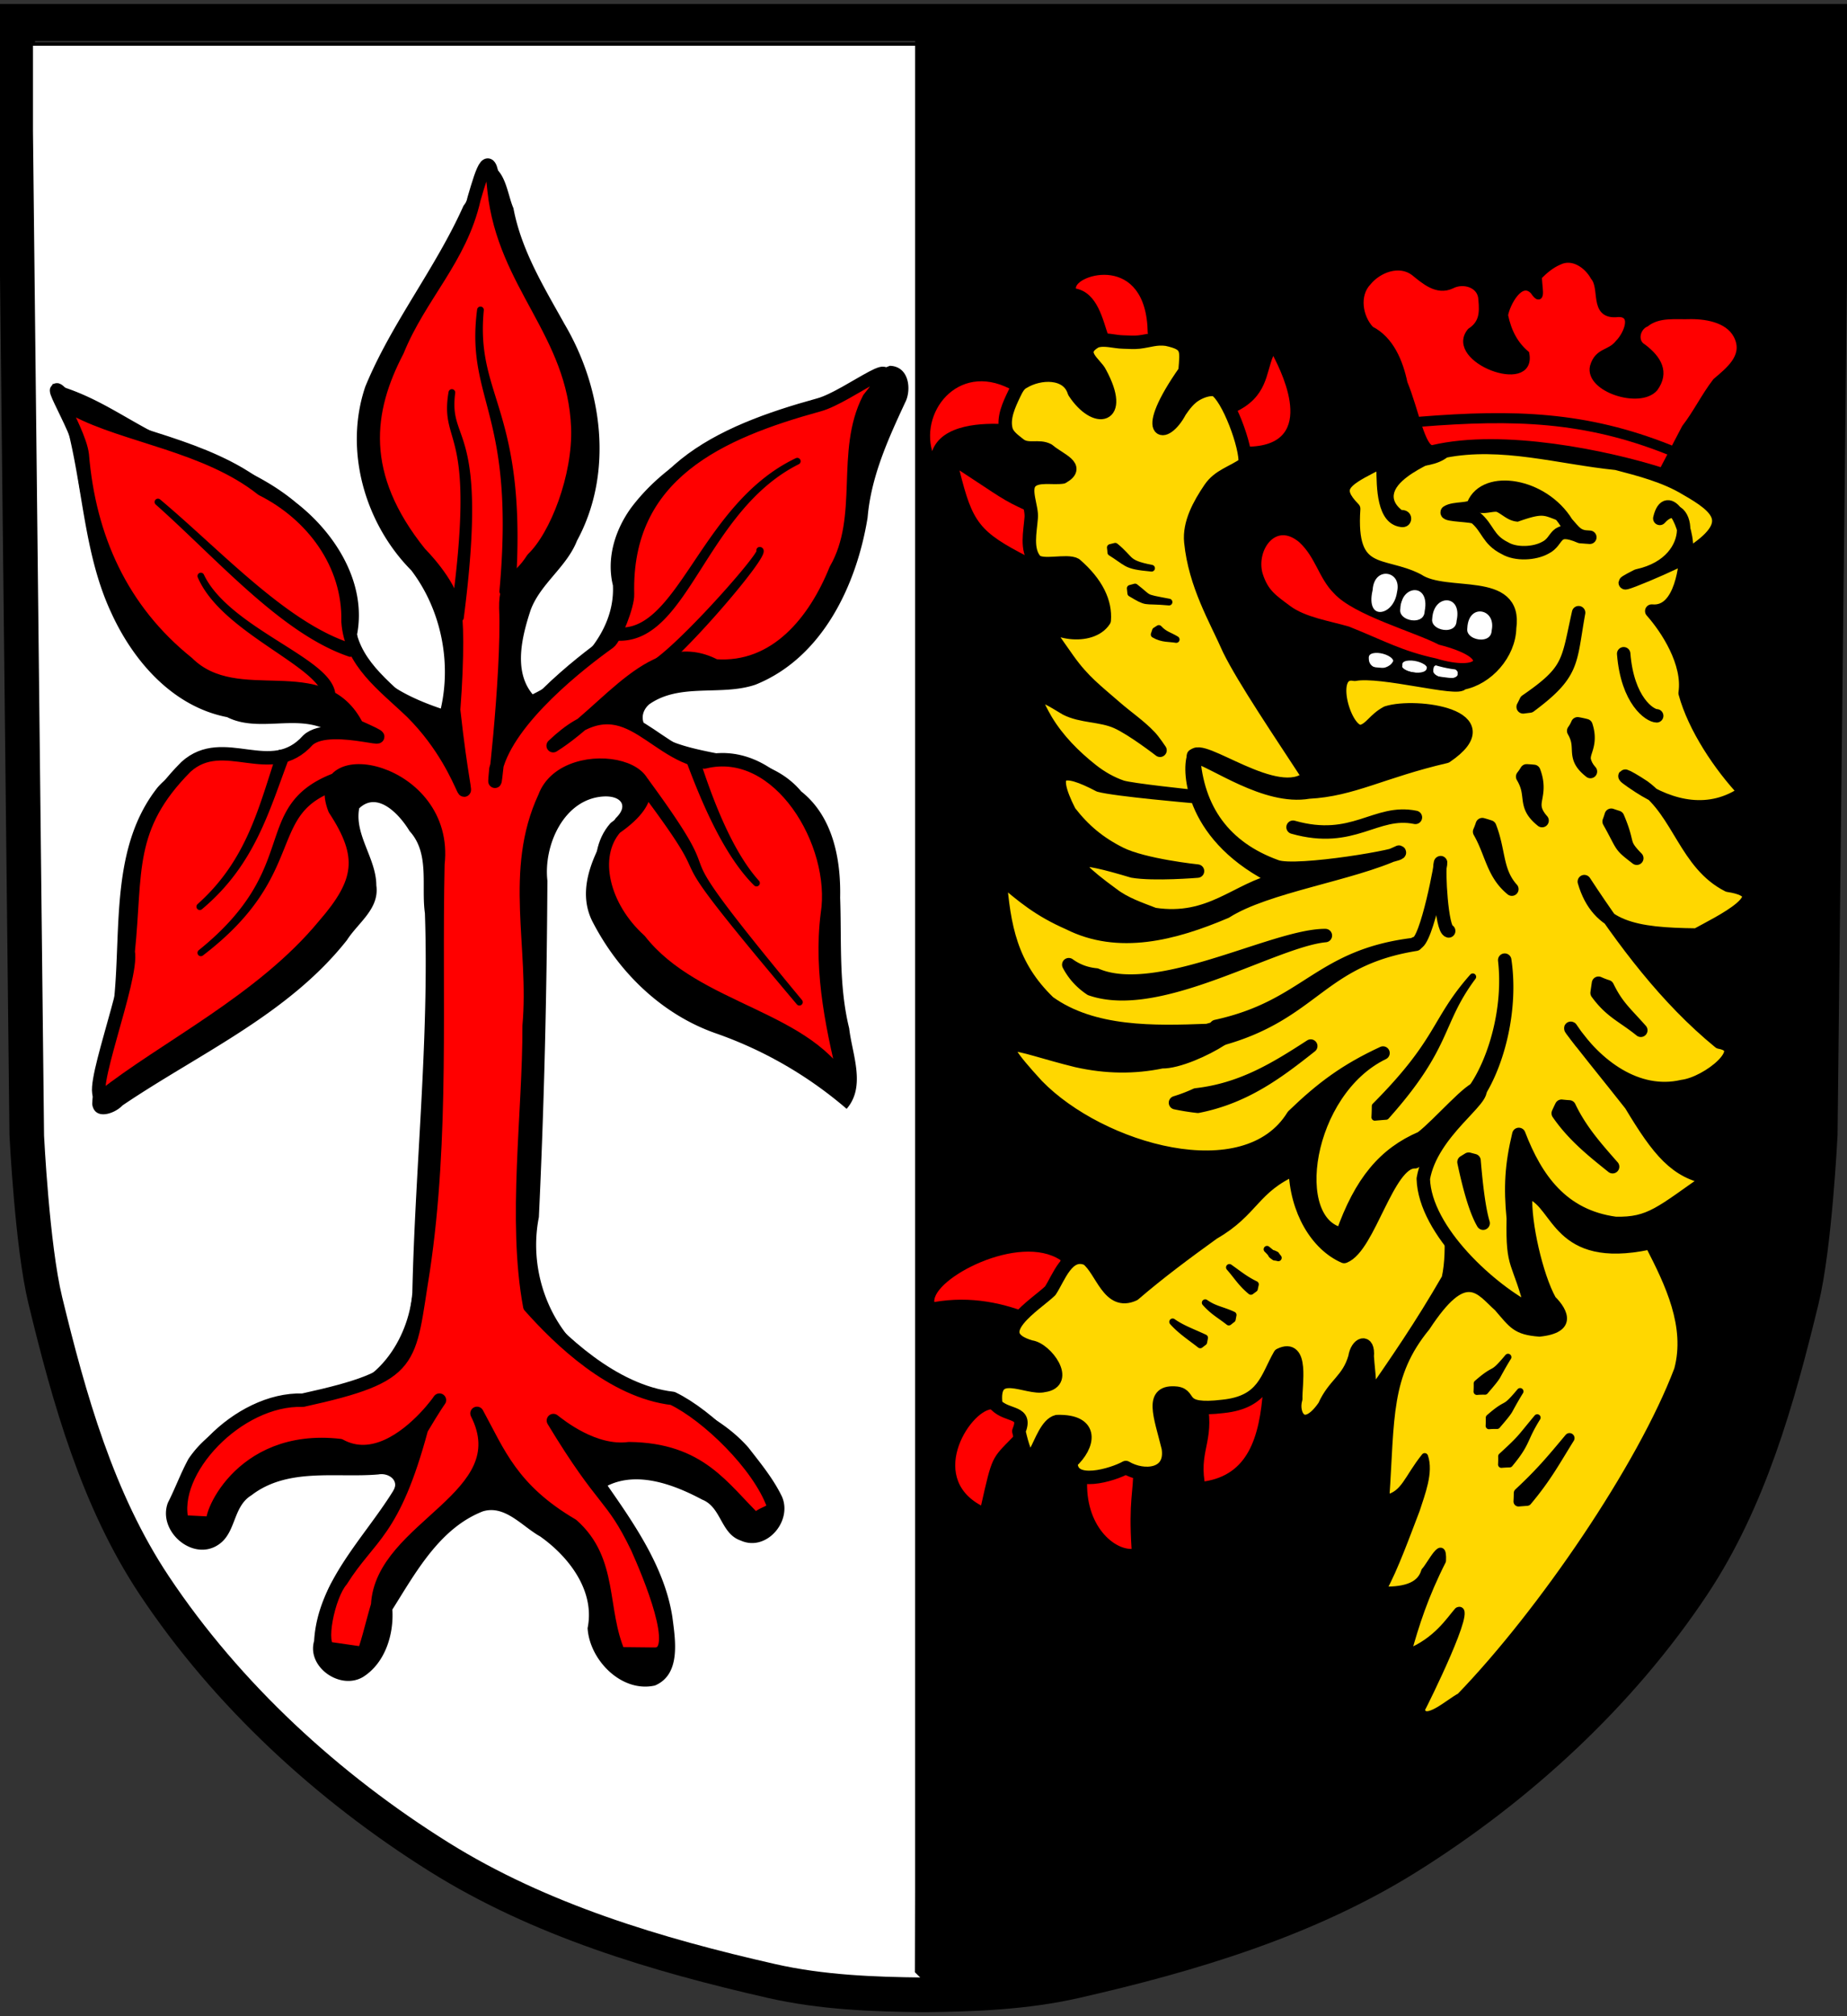 <svg xmlns="http://www.w3.org/2000/svg" height="600" width="550"><rect width="100%" height="100%" fill="#333333" stroke="none"/><g stroke="#000"><path d="m4.93 6.691.03 26.332 3.355 304.56s1.612 33.05 5.488 49.03c7.136 29.418 15.608 59.64 32.368 84.85 21.625 32.522 51.686 60.14 84.79 80.86 29.86 18.687 64.67 29.09 99.02 36.899 14.692 3.342 29.94 3.939 45.02 4.09 15.08-.15 30.32-.748 45.02-4.09 34.35-7.812 69.16-18.212 99.018-36.898 33.11-20.718 63.17-48.34 84.79-80.86 16.761-25.21 25.23-55.43 32.37-84.85 3.876-15.98 5.488-49.03 5.488-49.03l3.355-304.56.03-26.332h-403.83z" stroke-width="11" fill="none"/><path d="M9.316 13.106v25.85l3.303 298.99s1.585 32.439 5.398 48.129c7.02 28.88 15.357 58.545 31.848 83.292 21.275 31.927 50.851 59.042 83.42 79.376 29.378 18.344 63.63 28.554 97.42 36.224 14.454 3.28 29.456 3.867 44.29 4.015 14.832-.148 29.834-.734 44.29-4.015 33.793-7.67 68.04-17.879 97.419-36.224 32.572-20.337 62.15-47.45 83.42-79.376 16.49-24.746 24.827-54.417 31.848-83.292 3.814-15.688 5.398-48.129 5.398-48.129l3.303-298.99v-25.85H9.313z" fill="#fff"/><g stroke-width="5"><path stroke-linejoin="bevel" d="m276.997 12.597-2 574.385c14.832-.147 29.834-.73 44.29-3.988 33.792-7.618 68.039-17.758 97.419-35.978 32.571-20.2 62.15-47.13 83.419-78.84 16.49-24.578 24.827-54.049 31.848-82.728 3.813-15.582 5.397-47.803 5.397-47.803.629-107.549 3.303-221.488 3.303-329.047-87.913.976-175.788 5.626-263.677 3.995z" stroke-linecap="square" stroke-width="5"/><path d="M274.997 8.997v577.985" fill="none" stroke-width="5"/></g><path stroke-linejoin="round" d="M425.8 199.53c-.257 3.778 9.636 4.806 9.25.874.58-3.11-9.641-5.989-9.25-.874z" fill-rule="evenodd" stroke-width="2" fill="#fff"/></g><g fill-rule="evenodd" fill="red"><path d="M277.58 134.25c2.903-8.15 15.21-8.434 22.021-8.009.746.519 3.75-5.86 2.533-9.753-15.819-9.466-28.139 5.213-24.554 17.762zM320.38 85.871c6.517 1.318 7.992 9.339 9.735 14.213-1.026 5.844 16.655 6.693 11.653-.987-.33-24.034-21.79-17.326-21.39-13.226zM367.6 122.73c.558 4.295 4.24 10.086 2.694 10.195 22.452.567 11.77-21.4 8.86-26.992-2.2 4.936-1.621 12.294-11.554 16.797zM306.32 165.8c-1.664-5.02-1.06-3.415-.416-13.701-7.536-3.38-8.192-4.316-20.178-12.105 3.876 15.476 5.739 18.229 20.594 25.806zM278.22 387.47c10.817-1.877 20.837.208 30.037 4.144 4.11-5.397 7.375-9.38 7.562-16.596-12.304-8.212-38.24 5.496-37.6 12.452zM359.06 415.18c3.141 13.154-1.893 15.699-.369 25.671 12.68-1.977 16.43-12.609 17.442-27.686-.304-1.857-13.729 2.263-17.073 2.016zM292.14 448.02c3.335-14.758 3.123-13.876 9.378-20.284 6.8-6.787-6.784-7.653-5.62-8.37-6.185-.735-20.147 19.814-3.758 28.655zM323.87 438.63c-1.469 14.539 7.347 22.435 13.089 22.314-.916-14.493.596-16.912.51-24.108z"/><path d="M375.02 170.96c1.71 5.335 4.12 6.87 8.614 10.214 4.692 3.491 12.148 4.597 17.761 6.243 10.651 4.268 15.684 7.255 26.03 9.509 13.617 4.132 18.247-1.704 1.402-6.02-7.528-3.873-25.225-8.759-30.895-15.046-4.36-4.338-5.265-10.5-10.305-15.187-8.01-6.902-14.814 2.546-12.607 10.287z" stroke="#000" stroke-width="2"/></g><g stroke-linejoin="round" stroke="#000"><path d="M385.7 347.71c-12.667 5.484-12.568 12.43-24.387 19.189-8.084 5.828-16.104 11.766-23.665 18.267-7.512 3.476-9.423-7.068-13.869-10.536-5.945-2.56-8.477 5.652-11.047 9.5-4.222 4.085-19.024 12.924-5.756 16.714 4.512.552 11.713 10.398 3.888 11.463-4.925 1.244-15.925-6.352-14.294 5.817 3.583 3.584 9.35 1.66 6.821 7.79 4.297 18.674 5.432-1.404 11.39-2.87 11.176-.296 9.445 7.263 4.14 12.07-.264 7.744 12.623 3.698 16.33 1.609 5.256 3.14 13.978 2.537 12.638-5.866-2.34-9.594-5.644-17.16 2.563-16.245 4.548.678.103 5.554 13.734 3.913 12.19-1.26 13.024-8.476 16.94-15.307 6.956-3.452 4.568 8.99 4.725 13.059-1.467 4.933 2.377 11.149 8.535 2.167 2.934-6.582 7.076-7.63 9.079-14.514.614-4.162 4.128-5.475 3.667-.265.42 6.146 1.208 8.272-.04 14.167 9.099-13.146 16.034-23.154 24.175-37.25 2.15-9.698-.355-19.706 1.403-29.45 7.263-15.166 12.983-19.467-11.362-5.396-8.055-.242-13.668 25.394-21.045 28.187-8.036-3.515-14.279-13.654-14.563-26.214zM366.01 193.28c-3.995-9.084-10.112-19.142-11.405-31.985-.563-5.593 2.548-11.217 5.703-15.868 2.662-3.925 6.58-4.664 10.462-7.422.552-4.806-5.138-20.072-8.973-22.083-1.951-.23-4.01.489-5.703 1.488-1.964 1.159-3.427 3.075-4.711 4.959-4.626 8.783-12.034 7.286 1.488-11.902.526-6.52 1.053-8.1-5.463-9.509-3.118-.427-5.05.457-8.174.831-1.559.187-3.14.024-4.71 0-2.729-.04-5.595-1.112-8.183-.248-6.108 3.395-.07 6.657 1.24 9.422 7.427 13.723-1.435 15.281-7.686 5.703-1.893-6.311-10.357-5.91-15.125-2.975-1.333.624-2.09 2.144-2.727 3.471-1.578 3.29-3.379 7.125-2.479 10.662.491 1.93 2.415 3.216 3.967 4.463 2.51 2.02 5.815.15 8.63 1.711 3.44 2.946 9.716 4.84 4.263 7.96-2.927.457-7.572-.706-9.582 1.47-2.128 2.304.572 7.61.225 10.726-.326 4.166-1.544 9.383 1.175 12.597 2.01 2.176 9.402-.19 11.982 1.271 6.428 5.55 9.028 11.266 8.597 16.581-3.784 5.892-16.339 4.413-20.531-2.31 0 0 6.611 9.654 9.847 14.171 4.5 6.283 8.324 9.101 14.156 14.172 3.362 2.923 7.116 5.43 10.166 8.678 1.131 1.205 2.975 3.967 2.975 3.967s-8.2-6.347-12.893-8.43c-4.764-2.115-10.488-1.586-15.12-3.967-8.496-5.192-11.847-6.713-5.951 3.471 3.465 5.766 8.356 10.71 13.637 14.877 2.672 2.108 5.705 3.86 8.926 4.96 2.611.89 21.382 2.84 21.382 2.84s-23.26-2.012-28.077-3.337c-10.878-5.738-15.462-5.048-8.87 7.892 4.269 5.515 8.838 9.303 15.068 12.437 7.04 3.54 23.06 5.207 23.06 5.207s-12.986 1.088-19.34 0c-16.195-4.85-23.556-5.845-5.951 6.942 3.627 2.803 8.123 4.295 12.397 5.951 16.788 2.557 24.575-7.595 36.948-10.37-25.96-12.31-26.773-32.255-25.197-36.608 1.703-4.703 25.208 14.547 34.267 6.046-8.404-12.877-19.279-28.9-23.711-37.911z" fill-rule="evenodd" stroke-width="4" fill="gold"/><g stroke-width="2" fill="#fff"><path d="M416.606 198.05c-.808 2.894 8.835 4.881 9.25.874.65-3.131-9.751-5.254-9.25-.874zM406.606 196.05c.092 5.036 7.76 4.854 9.25.874.455-3.366-9.671-5.721-9.25-.874z" stroke-width="2"/></g></g><g fill-rule="evenodd"><path stroke-linejoin="round" d="M471.78 262.36c4.072 13.904 15.124 15.704 33.433 15.894 6.611-3.66 25.129-12.388 9.409-14.796-12.574-6.329-14.596-21.647-25.19-29.327-5.551-3.673-8.48-4.726-1.315-.05 9.525 6.198 21.052 8.983 31.488 1.628-7.404-7.831-15.045-19.29-17.807-29.458 1.347-8.98-5.38-19.284-9.94-24.402 9.287.911 10.111-15.217 10.288-16.938.892-8.646-5.738-19.811-7.89-10.637 7.858-8.822 13.31 12.779-6.715 17.102-13.457 6.81 15.418-5.268 15.563-6.501 14.276-9.149 8.906-13.766-.99-19.423-6.299-3.826-13.89-5.757-20.752-7.558-17.132-1.723-34.102-7.023-51.284-3.628-5.287 4.36-15.738 1.484-21.72 4.575-8.201 4.237-11.312 6.447-5.262 12.57-1.424 20.69 8.49 15.816 19.092 21.274 8.481 5.709 29.553-1.005 27.346 14.152-.158 7.684-6.697 15.1-14.11 16.46-.863 2.42-24.093-4.14-32.018-2.63-8.78-1.77-2.833 18.336 2.18 16.956 2.667-.735 3.697-3.541 7.407-5.525 8.723-2.769 35.311 1.002 17.603 13.018-19.103 4.44-27.821 9.923-40.895 10.593-12.869 2.234-28.258-9.33-34.316-10.825 1.07 16.041 9.156 27.391 24.665 32.976 5.824 2.244 39.18-3.456 36.526-4.281-14.091 6.644-39.476 10.044-51.548 17.743-15.588 6.634-31.999 10.837-46.764 3.397-8.746-3.837-13.648-7.882-20.526-13.824 1.165 14.903 3.249 26.494 14.582 37.405 13.176 9.454 31.447 8.955 47.183 8.368 19.934-5.679-4.186 9.535-13.536 9.303-8.18 1.696-16.493 1.646-25.358-.347-18.953-4.615-28.267-10.487-11.776 7.453 18.777 19.3 62.16 31.883 76.236 8.995 8.69-8.375 15.728-13.58 26.765-18.7-23.189 11.223-28.956 50.776-12.118 53.984 5.52-15.757 12.699-24.07 23.573-28.717 5.161-3.91 14.929-15.471 17.217-14.814 2.458 3.042-14.245 12.883-16.679 26.938.439 15.548 20.207 33.365 32.385 39.416-4.053-16.113-5.895-12.112-5.583-27.575-.902-9.342-.544-15.864 1.648-25.012 5.084 13.256 12.87 24.326 28.732 26.478 10.518.267 13.639-3.26 28.336-13.468-10.288-1.707-15.45-8.148-23.708-21.871-4.54-5.83-18.823-23.36-17.852-22.71 7.25 10.966 19.67 20.462 33.17 17.308 7.659-.932 20.639-11.471 11.093-13.204-15.747-12.865-28.452-29.727-40.27-47.764z" stroke="#000" stroke-width="4" fill="gold"/><g stroke="#000" stroke-width="2"><path d="M458.215 82.236c-.331 1.849 1.529 8.99-1.575 4.392-3.916-4.108-8.006 3.782-8.572 7.189 1.052 5.075 3.075 8.702 6.345 11.502 2.113 11.235-23.331 1.623-16.56-6.691 3.544-2.342 3.783-5.32 3.375-9.518-.182-4.53-5.473-6.058-9.016-4.183-4.311 2.007-8.06-1.382-11.188-3.902-4.36-3.24-10.538-.897-13.682 2.957-3.668 3.837-2.589 10.47.845 14.068 5.941 2.996 8.64 9.736 9.942 15.943 3.264 7.819 5.362 20.01 8.5 19.453 21.01-4.934 52.07 1.586 68.389 6.78l6.758-12.907c3.384-4.383 5.816-9.444 9.181-13.804 3.777-3.229 8.887-7.155 6.636-12.827-2.124-5.444-8.859-6.731-14.042-6.72-4.558.182-9.538-.713-13.433 2.31-2.677 1.122-3.82 5.397-.766 7.127 4.45 3.401 6.774 7.394 3.365 12.115-4.433 5.107-19.822.15-18.264-6.433 1.419-4.813 4.9-3.689 7.506-6.993 2.697-2.714 5.358-9.472-.85-8.68-6.834.3-3.62-7.628-6.481-10.989-1.974-3.578-6.334-6.631-10.443-4.563-2.295.975-4.223 2.628-5.97 4.375z" fill="red" stroke-width="2"/><g stroke-linejoin="round" fill="gold"><path d="M430.955 152.43c-.475.903 7.839.866 8.422 1.608 3.775 3.138 3.612 6.552 8.753 9.096 3.296 1.961 8.852 1.645 12.02-.121 4.17-2.018 2.396-6.804 10.439-3.332.668.049 4.194.312 2.298.166-3.319-.069-4.157-1.743-6.374-4.182-7.122-11.584-24.172-14.218-27.727-5.508-.732 1.793-5.78.877-7.83 2.273z" stroke-width="4"/><path d="M424.826 395.018c-11.734 14.261-10.497 26.825-12.106 50.806 5.5-1.047 6.371-5.987 11.533-12.392 1.62 4.713-.873 10.97-2.463 15.904-2.62 6.75-6.44 17.503-9.995 23.82 7.485.152 11.261-1.713 12.415-5.637 1.955-2.14 5.744-10.237 5.384-3.017-5.344 10.536-7.999 18.984-10.315 27.23 8.565-3.446 12.44-9.741 14.814-12.424 5.072-2.404-9.695 27.417-10.79 29.432.87 4.52 8.496-2.448 11.444-3.899 24.153-24.994 53.85-68.411 64.79-97.329 3.425-12.792-2.725-25.48-8.44-36.606-27.845 5.853-27.663-12.225-35.802-15.094-.414 8.087 3.156 23.696 7.074 30.768 3.727 3.688 6.227 9.16-3.942 10.193-7.108-.525-8.076-2.422-12.503-7.534-5.626-5.033-9.3-12.194-21.097 5.78z" stroke-width="2"/></g></g><path d="M409.85 139.1c.096 5.745-.1 16.599 7.104 17.714 3.982.72 4.588-4.986.41-5.055-9.99-8.14 15.308-16.107 10.783-15.302-3.518-1.435-17.068.544-18.297 2.643z"/></g><g stroke-linecap="round" fill="none"><g stroke="#000"><path d="M470.48 214.77c-.943 3.744 1.83 11.213 3.574 14.362" stroke-width="2"/><g stroke-width="4"><path d="M385.04 246.17c18.045 5.117 24.545-5.373 36.443-2.928M483.5 194.55c1.12 14.037 7.799 18.45 9.829 18.475M431.39 277.04c-2.15-.533-3.078-18.015-2.48-20.133.781-2.764-4.074 24.237-7.388 23.823"/></g></g><path d="M423.026 125.49c27.846-2.216 49.072-1.582 74.004 8.363" stroke-width="3" stroke="#000"/></g><g stroke="#000"><path d="M449.67 145.1c-.628.023-1.249.095-1.854.223-1.793.379-3.197 1.8-4.73 2.803-1.156.756-2.197 1.697-3.291 2.547 1.678 1.309 5.087-.43 6.61.327 1.918.954 3.25 2.482 5.38 2.728 6.691-2.354 7.956-2.027 11.13-.809-1.054-1.333-1.848-1.103-3.012-2.341-1.472-1.565-2.78-3.478-4.73-4.379a12.25 12.25 0 0 0-5.502-1.1z" fill-rule="evenodd" stroke-width="3"/><g stroke-linejoin="round" stroke-linecap="round"><g stroke-width="4"><path d="M363.07 309.34c14.189-3.804 21.762-9.883 29.178-15.377 7.38-5.46 14.96-10.65 29.35-12.96-14.543 1.654-22.534 6.27-30.48 11.317-7.91 5.024-15.354 10.157-28.994 13.14zM465 329.2a53.666 53.666 0 0 0-.99 2.105c4.628 6.715 10.556 11.37 16.19 15.895-4.921-5.592-9.63-10.877-12.915-17.8a40.813 40.813 0 0 1-2.286-.2zM437.35 344.96l-1.403.863c1.68 7.924 3.539 14.472 5.703 18.181-1.2-4.012-2.043-10.683-2.708-18.623a212.9 212.9 0 0 1-1.592-.42zM453.57 210.36a146.99 146.99 0 0 1 1.954-.242c6.367-4.738 9.403-7.933 11.102-11.683 1.78-3.93 2.068-8.476 3.453-16.101-1.722 7.673-2.304 12-4.314 15.673-1.833 3.35-4.883 6.178-11.323 10.6-.27.574-.561 1.159-.872 1.754zM440.19 325.36c5.983-9.287 10.03-25.344 7.882-39.634 1.668 14.362-2.907 30.108-9.087 38.82zM476 292.6c-.146.983-.288 1.937-.417 2.873 2.094 2.861 4.02 4.57 6.075 6.09 2.079 1.538 4.18 2.814 6.942 5.037-2.337-2.65-4.127-4.436-5.709-6.336-1.561-1.875-2.842-3.773-4.248-6.654-.85-.26-1.74-.6-2.64-1.01zM479.8 242.6a24.065 24.065 0 0 1-.631 1.87c1.984 3.53 2.79 5.34 3.55 6.548.459.731.92 1.286 1.633 1.934.689.625 1.649 1.369 3.048 2.448-1.257-1.28-2.005-2.17-2.483-2.924-.473-.745-.666-1.334-.85-2.052-.332-1.296-.684-3.263-2.379-7.198a57.817 57.817 0 0 1-1.888-.626zM441.4 245.4c-.235.731-.505 1.43-.801 2.102 1.695 2.957 2.601 5.697 3.768 8.542 1.321 3.219 2.81 6.08 5.833 8.556-2.56-2.854-3.442-5.885-4.135-9.086-.604-2.785-1.112-6.01-2.455-9.44a38.612 38.612 0 0 0-2.21-.674zM454.6 229.4a14.452 14.452 0 0 1-1.184 1.719c1.58 2.684 1.689 4.402 1.942 6.438.137 1.104.317 2.18.886 3.286.558 1.087 1.461 2.148 2.956 3.357-1.29-1.457-1.854-2.646-2.053-3.68-.195-1.01-.052-1.917.127-2.92.332-1.849.871-4.342-.538-8.04a33.984 33.984 0 0 0-2.136-.16zM469.8 215.4a10.523 10.523 0 0 1-1.184 2.102c1.343 2.357 1.363 3.788 1.449 5.643.048 1.052.13 2.098.648 3.184.504 1.056 1.385 2.078 2.887 3.271-1.283-1.473-1.77-2.626-1.873-3.578-.099-.916.152-1.707.44-2.61.514-1.616 1.278-3.926.1-7.477a29.247 29.247 0 0 0-2.467-.535z"/></g><g stroke-width="2"><path d="M336.56 175.08c.074.507.125 1 .158 1.482 2.364 1.41 3.393 2 4.577 2.206 1.078.188 2.88.035 6.824.406-4.134-.791-5.493-.998-6.446-1.537-.763-.432-1.39-1.164-3.67-2.948-.465.14-.945.27-1.443.391zM330.63 162.93c.074.507.122 1.001.145 1.483 2.181 1.356 3.655 2.56 4.805 3.166 1.512.798 3.208 1.128 7.337 1.517-4.147-.794-5.58-1.514-6.66-2.499-.84-.764-1.926-2.227-4.162-4.033-.479.123-.968.246-1.465.366zM344.07 187.67c-.141.377-.27.76-.387 1.15 2.48 1.468 4.676 1.117 6.571 1.488-2.114-1.298-3.436-1.391-5.174-3.28-.323.229-.66.443-1.01.642z"/></g></g></g><g stroke-linejoin="round" fill-rule="evenodd" stroke="#000" stroke-width="2" fill="#fff"><path d="M435.94 186.86c-.702 4.893 8.925 6.583 9.25.874 1.566-7.852-8.832-9.791-9.25-.874zM425.49 184.01c-.702 4.893 8.925 6.583 9.25.874 2.012-9.25-8.726-9.727-9.25-.874z"/><path d="M415.98 181.16c-.702 4.893 8.925 6.583 9.25.874 1.914-9.783-8.9-9.699-9.25-.874z"/><path d="M407.75 175.46c-2.474 10.532 7.997 9.593 9.25.874 1.743-7.732-8.667-9.44-9.25-.874z"/></g><g stroke-linejoin="round" stroke="#000" stroke-linecap="round"><path d="M452.19 446.82c.843-.07 1.677-.134 2.5-.195 5.867-6.988 8.424-11.848 12.671-18.654-5.218 6.247-8.553 10.286-15.088 16.359a52.422 52.422 0 0 1-.083 2.49z" stroke-width="3"/><g stroke-width="2"><path d="M447.09 435.82c.844-.07 1.657-.114 2.447-.137 2.504-3.006 3.568-4.764 4.395-6.458.942-1.93 1.54-3.685 3.83-7.354-2.726 3.263-3.958 4.883-5.305 6.36-1.158 1.269-2.564 2.617-5.333 5.154.025.779.014 1.59-.034 2.435zM443.39 424.32c.844-.07 1.645-.091 2.406-.07 2.347-2.724 3.062-3.636 3.62-4.537.094-.15 1.554-2.932 3.245-5.642-2.787 3.337-3.528 3.85-4.488 4.371-.824.448-1.95 1.02-4.74 3.459.018.77.005 1.574-.043 2.419zM439.79 414.12c.844-.07 1.645-.091 2.406-.07 2.347-2.724 3.062-3.636 3.62-4.537.094-.15 1.554-2.931 3.246-5.642-2.788 3.337-3.53 3.85-4.49 4.371-.823.448-1.949 1.02-4.739 3.459.018.77.005 1.574-.043 2.419zM358.46 399.42c.086-.434.168-.87.249-1.306-3.394-1.61-6.657-2.727-9.52-4.743 2.367 2.68 5.332 4.586 8.218 6.854.348-.27.7-.54 1.053-.805zM366.96 392.62c.086-.435.168-.869.248-1.304-3.36-1.562-5.466-1.636-8.32-3.645 2.364 2.676 4.305 3.622 7.032 5.764.34-.277.686-.55 1.04-.815zM373.56 383.52c.086-.434.18-.864.284-1.29-3.194-1.573-4.732-2.93-7.756-5.059 2.294 2.597 3.5 4.755 6.402 7.136.36-.259.716-.521 1.07-.787zM380.66 374.32a8.42 8.42 0 0 1-.68-.903 8.11 8.11 0 0 0-.677-.323c-.297-.121-.364-.108-.39-.084-.032.03-.104-.01-.324-.179-.22-.17-.59-.475-1.3-1.06.657.64.977 1.005 1.135 1.222.203.28.093.208.198.377.052.082.139.176.34.329.129.096.316.23.593.422a6.38 6.38 0 0 1 1.105.2z"/></g><path d="M350.04 328.16a68.2 68.2 0 0 0 6.646 1.061c14.265-2.8 24.164-10.45 33.626-17.92-10.354 6.7-20.429 12.97-34.155 14.528a48.1 48.1 0 0 1-6.117 2.331zM318.26 287.08c1.51 2.901 3.68 5.318 6.551 7.23 3.065 1.065 6.371 1.475 9.77 1.44 6.85-.07 14.412-1.955 21.8-4.382 7.406-2.434 14.86-5.492 21.46-8.008 6.615-2.522 12.482-4.546 16.827-4.95-4.412-.02-10.448 1.605-17.246 3.74-6.82 2.14-14.308 4.757-21.774 6.762-7.48 2.009-14.72 3.34-20.986 2.994-3.08-.17-5.84-.74-8.243-1.776-2.744-.26-5.524-1.137-8.158-3.05z" stroke-width="4"/><path d="M409.39 332.5c1.128-.097 2.242-.188 3.345-.274 9.198-10.277 13.134-17.142 15.917-23.046 2.914-6.181 4.558-11.304 9.915-18.492-5.995 6.758-8.355 11.601-11.932 17.4-3.322 5.384-7.69 11.581-17.144 21.078a75.538 75.538 0 0 1-.102 3.334z" stroke-width="2"/></g><path d="M144.82 49.069c-4.783 1.879-3.875 8.646-6.79 12.147-8.343 18.706-21.495 34.933-29.264 53.876-6.391 18.908-.14 40.69 13.722 54.663 8.764 11.541 11.986 27.057 8.778 41.108-10.443-3.563-23.309-9.603-24.953-21.962 2.966-15.211-6.318-30.105-18.011-39.195-10.244-8.681-22.948-13.174-35.382-17.61-13.879-5.85-22.648-13.929-37.294-17.858 9.458 21.738 7.444 46.67 17.54 68.198 6.57 14.365 18.324 27.855 34.475 30.98 8.952 4.532 19.87-.536 28.797 3.387-.417 4.004-6.407 4.686-9.725 5.963-13.182 3.258-29.748.19-39.765 11.54-13.885 17.53-10.923 41.41-12.898 62.255.71 11.133-6.27 21.064-6.587 32.037.714 4.925 6.695 2.86 9.011.368 22.774-15.415 49.391-27.07 66.868-49.231 3.313-5.183 9.713-9.281 8.72-16.27-.017-7.976-6.572-15.02-5.098-22.912 5.55-5.302 12.127 1.998 15 6.78 6.078 6.623 3.409 16.288 4.566 24.452 1.28 37.709-2.907 75.284-3.746 112.938-1.062 13.69-10.765 28.747-25.797 29.412-14.56 3.49-31.85 6.657-40.856 20.004-2.334 4.264-3.932 8.746-6.129 13.044-3.23 8.521 7.614 17.834 15.258 12.35 5.084-3.598 4.095-11.197 9.603-14.542 10.84-8.354 25.238-5.12 37.835-6.215 3.076-.564 6.384 1.888 4.354 4.954-8.766 14.122-22.493 26.953-23.514 44.603-2.246 7.76 7.782 14.762 14.579 10.71 6.565-4.138 9.19-12.617 8.722-20.05 6.972-11.075 14.121-24.226 26.96-29.23 6.59-1.989 11.694 4.482 17.028 7.453 8.617 6.082 16.417 16.235 14.15 27.295.562 9.515 10.16 19.327 20.051 17.08 7.854-3.312 6.06-13.658 5.19-20.409-2.28-14.636-11.228-27.494-19.277-39.063 8.952-4.392 19.83-.292 28.14 4.145 5.776 2.272 5.484 10.137 11.485 12.185 7.668 3.456 15.537-5.825 12.259-13.132-2.57-5.31-6.397-9.952-10.024-14.612-11.749-13.237-30.077-16.441-44.789-24.93-14.083-9.414-20.802-27.177-17.543-43.57 1.577-33.337 2.364-66.786 2.538-100.111-1.19-10.47 4.853-24.265 16.595-25.062 5.044-.337 7.82 2.54 3.747 6.456-5.762 9.02-12.488 20.86-6.55 31.464 7.683 14.591 20.292 26.817 35.978 32.425a120.78 120.78 0 0 1 39.334 22.603c5.84-6.713 1.624-16.285.756-23.976-3.147-12.773-2.226-25.857-2.691-38.874.251-11.43-2.125-24.12-11.59-31.61-10.933-13.04-30.099-9.03-43.557-17.337-3.961-1.399-4.936-5.685-1.747-8.557 9.184-6.508 21.399-2.4 31.648-5.86 19.97-8 30.16-29.65 33.423-49.722 1.022-12.175 6.084-23.298 11.168-34.229 1.91-3.587 1.37-10.768-4.526-10.955-6.481 2.386-10.93 6.662-17.807 8.754-21.338 7.468-45.123 14.677-59.319 33.586-4.744 6.597-7.323 14.972-5.353 23.004.722 14.77-12.035 26.627-23.903 32.413-5.828-6.914-3.14-17.374-.568-25.166 2.997-7.863 10.663-12.663 13.781-20.55 10.94-20.16 7.642-45.188-3.7-64.423-6.136-11.03-12.873-21.936-15.237-34.53-1.827-4.038-2.406-12.556-8.068-12.877z"/><path stroke-linejoin="round" d="M158.45 390.92c8.882 9.98 25.016 25.745 43.203 27.853 10.502 5.053 25.973 20.012 30.409 32.148.883 2.414-4.224 2.387-5.146 4.838-10.202-9.887-16.868-21.544-38.445-21.798-10.572 1.41-20.883-6.962-22.877-8.493 15.556 25.718 17.422 21.976 25.365 38.38 3.477 7.78 13.895 32.297 5.266 32.206l-10.834-.114c-5.833-13.366-1.957-28.139-14.147-38.873-18.256-10.704-22.263-21.92-28.743-33.763 12.854 25.377-28.864 34.121-30.03 57.91-1.436 4.76-3.792 14.711-4.449 14.616l-9.961-1.435c-3.764-.542-.514-16.134 3.41-20.61 8.625-13.74 15.725-14.146 24.246-45.815 15.585-26.23-4.899 15.868-24.663 5.053-30.94-3.574-40.44 23.415-38.103 23.531l-9.57-.478c-4.02-15.268 16.932-37.418 36.445-36.758 34.413-7.541 31.868-11.428 36.381-39.012 6.11-40.699 3.579-82 4.477-122.96 3.32-29.076-39.299-37.437-31.202-16.59 9.391 14.282 8.12 22.076-3.234 35.141-18.653 22.606-48.289 36.985-66.856 51.69-5.598 1.283 9.306-35.795 7.657-43.786 2.498-24.165-.723-37.524 17.458-55.819 11.42-10.36 25.77 4.391 36.878-8.071 7.125-6.574 32.761 3.848 14.87-4.157-10.445-20.807-36.08-4.145-51.26-19.16-19.988-16.022-29.75-37.908-31.823-62.889-.956-8.43-15.679-30.086-2.003-13.63 15.01 7.98 39.624 10.735 56.34 24.01 15.175 7.59 26.432 22.531 26.005 40.008.837 12.334 10.819 19.242 19.299 27.38 19.699 19.63 17.262 41.64 12.618-.735 1.268-16.433 1.002-28.145.165-30.921-1.457-7.607-10.332-16.367-10.332-16.367-19.081-23.7-16.2-43.23-6.82-61.183 6.764-16.674 19.091-27.81 23.158-45.908 2.712-9.264 4.829-16.175 6.065-2.525 3.02 28.537 24.203 42.862 25.315 71.655.519 14.74-6.437 32.771-13.614 39.635-4.56 7.214-8.273 5.671-8.15 14.847.884 20.535-4.613 65.546-2.997 48.652 3.829-15.294 25.74-32.225 34.201-38.258 1.76-1.254 5.73-11.246 5.58-14.546-.967-36.397 28.043-48.998 57.877-57.216 9.068-2.45 28.84-18.949 15.112-1.867-8.291 16.07-.81 35.654-10.027 51.642-6.22 15.458-18.038 30.458-36.454 29.093-18.504-9.717-32.368 13.782-48.989 24.108 21.285-20.338 28.398 1.896 45.695 4.925 22.576-5.621 40.561 24.626 37.207 45.939-2.285 18.057 1.869 35.87 6.089 53.304-10.99-22.456-45.78-23.61-62.81-45.333-11.11-10.021-14.937-25.37-7.379-34.035 26.34-18.212-14.884-26.978-21.376-9.247-10.348 22.201-2.565 45.36-4.687 69.09.084 26.201-4.628 58.836.19 84.698z" fill-rule="evenodd" stroke="#000" stroke-linecap="round" stroke-width="4.06" fill="red" transform="matrix(.985 0 0 .985 1.678 3.658)"/><g stroke-linejoin="round" stroke="#000" stroke-linecap="round" stroke-width="2.03"><path d="M151.44 177.92c.552-.91 1.099-1.808 1.64-2.696 2-27.163-.924-41.723-4.094-52.704-3.252-11.266-6.77-18.762-5.442-32.593-1.81 13.856 1.267 21.549 4.066 32.96 2.685 10.944 5.11 25.308 2.679 52.108.39.956.774 1.93 1.151 2.925zM100.2 232.27a76.046 76.046 0 0 0-1.534-1.095c-5.671 2.294-9.159 5.166-11.565 8.565-2.5 3.532-3.8 7.603-5.28 11.968-2.963 8.74-6.912 19.659-22.804 32.447 16.258-12.406 20.749-23.131 24.283-31.9 1.768-4.386 3.213-8.027 5.69-11.091 2.292-2.835 5.497-5.2 10.785-7.082.122-.601.264-1.206.426-1.813zM104.78 191.81c-9.923-3-19.891-9.97-29.789-18.253-9.925-8.307-19.509-17.688-28.941-25.6 9.128 8.091 18.628 17.836 28.292 26.358 9.656 8.514 19.638 15.964 29.828 19.4zM98.594 205.51c-.546-2.743-3.059-5.253-6.191-7.646-3.202-2.446-7.374-5-11.662-7.726-8.596-5.466-17.916-11.777-21.722-19.808 3.531 8.234 12.709 14.866 21.17 20.643 4.238 2.892 8.244 5.538 11.279 8.064 3.1 2.58 4.906 4.818 5.154 6.807zM184.77 188.84c5.408.303 9.725-2.175 13.556-6.048 3.815-3.857 7.281-9.236 10.959-15.002 7.367-11.55 15.805-25.039 30.036-32.157-14.44 6.85-23.191 20.187-30.873 31.61-3.846 5.718-7.368 10.865-11.172 14.478-3.79 3.6-7.72 5.54-12.363 5.124zM194 199.86c.55-.064 1.13-.33 1.681-.647.577-.333 1.22-.783 1.913-1.32 1.387-1.076 3.046-2.56 4.853-4.297 3.618-3.48 7.9-8.05 11.918-12.601 4.019-4.555 7.782-9.104 10.36-12.547 1.289-1.722 2.283-3.17 2.864-4.203.29-.516.48-.932.549-1.226.034-.147.04-.266.01-.35-.032-.089-.096-.125-.179-.125.082.02.113.072.118.138a.747.747 0 0 1-.069.3c-.103.263-.32.645-.642 1.133-.643.975-1.696 2.361-3.046 4.025-2.698 3.327-6.576 7.754-10.706 12.183-4.131 4.43-8.507 8.855-12.199 12.174-1.847 1.662-3.508 3.034-4.87 3.987-.68.477-1.271.838-1.755 1.074-.5.244-.832.325-.96.308zM191.82 233.51c7.547 10 11.21 15.399 13.247 18.796 2.06 3.437 2.414 4.727 3.507 6.871 1.061 2.081 2.72 4.712 7.198 10.485 4.482 5.777 11.798 14.713 24.195 29.403-12.267-14.795-19.458-23.84-23.799-29.708-4.345-5.873-5.82-8.544-6.687-10.602-.853-2.024-1.175-3.636-3.112-7.193-1.94-3.565-5.515-9.124-12.945-19.246zM206.89 226.38c5.063 13.62 11.683 28.361 20.105 36.695-7.873-8.726-13.827-23.643-18.215-37.349zM83.989 224.16l-.94-.34c-5.455 16.104-8.95 32.65-24.354 46.388 15.96-13.337 20.136-29.784 26.235-45.71l-.94-.34zM137.49 182.91c3.824-29.632 2.647-42.573.76-50.157-1.874-7.527-4.41-9.62-3.345-17.875-1.405 8.271.84 10.578 2.37 18.096 1.517 7.457 2.37 20.209-1.767 49.67z" transform="matrix(.985 0 0 .985 1.678 3.658)"/></g></svg>
